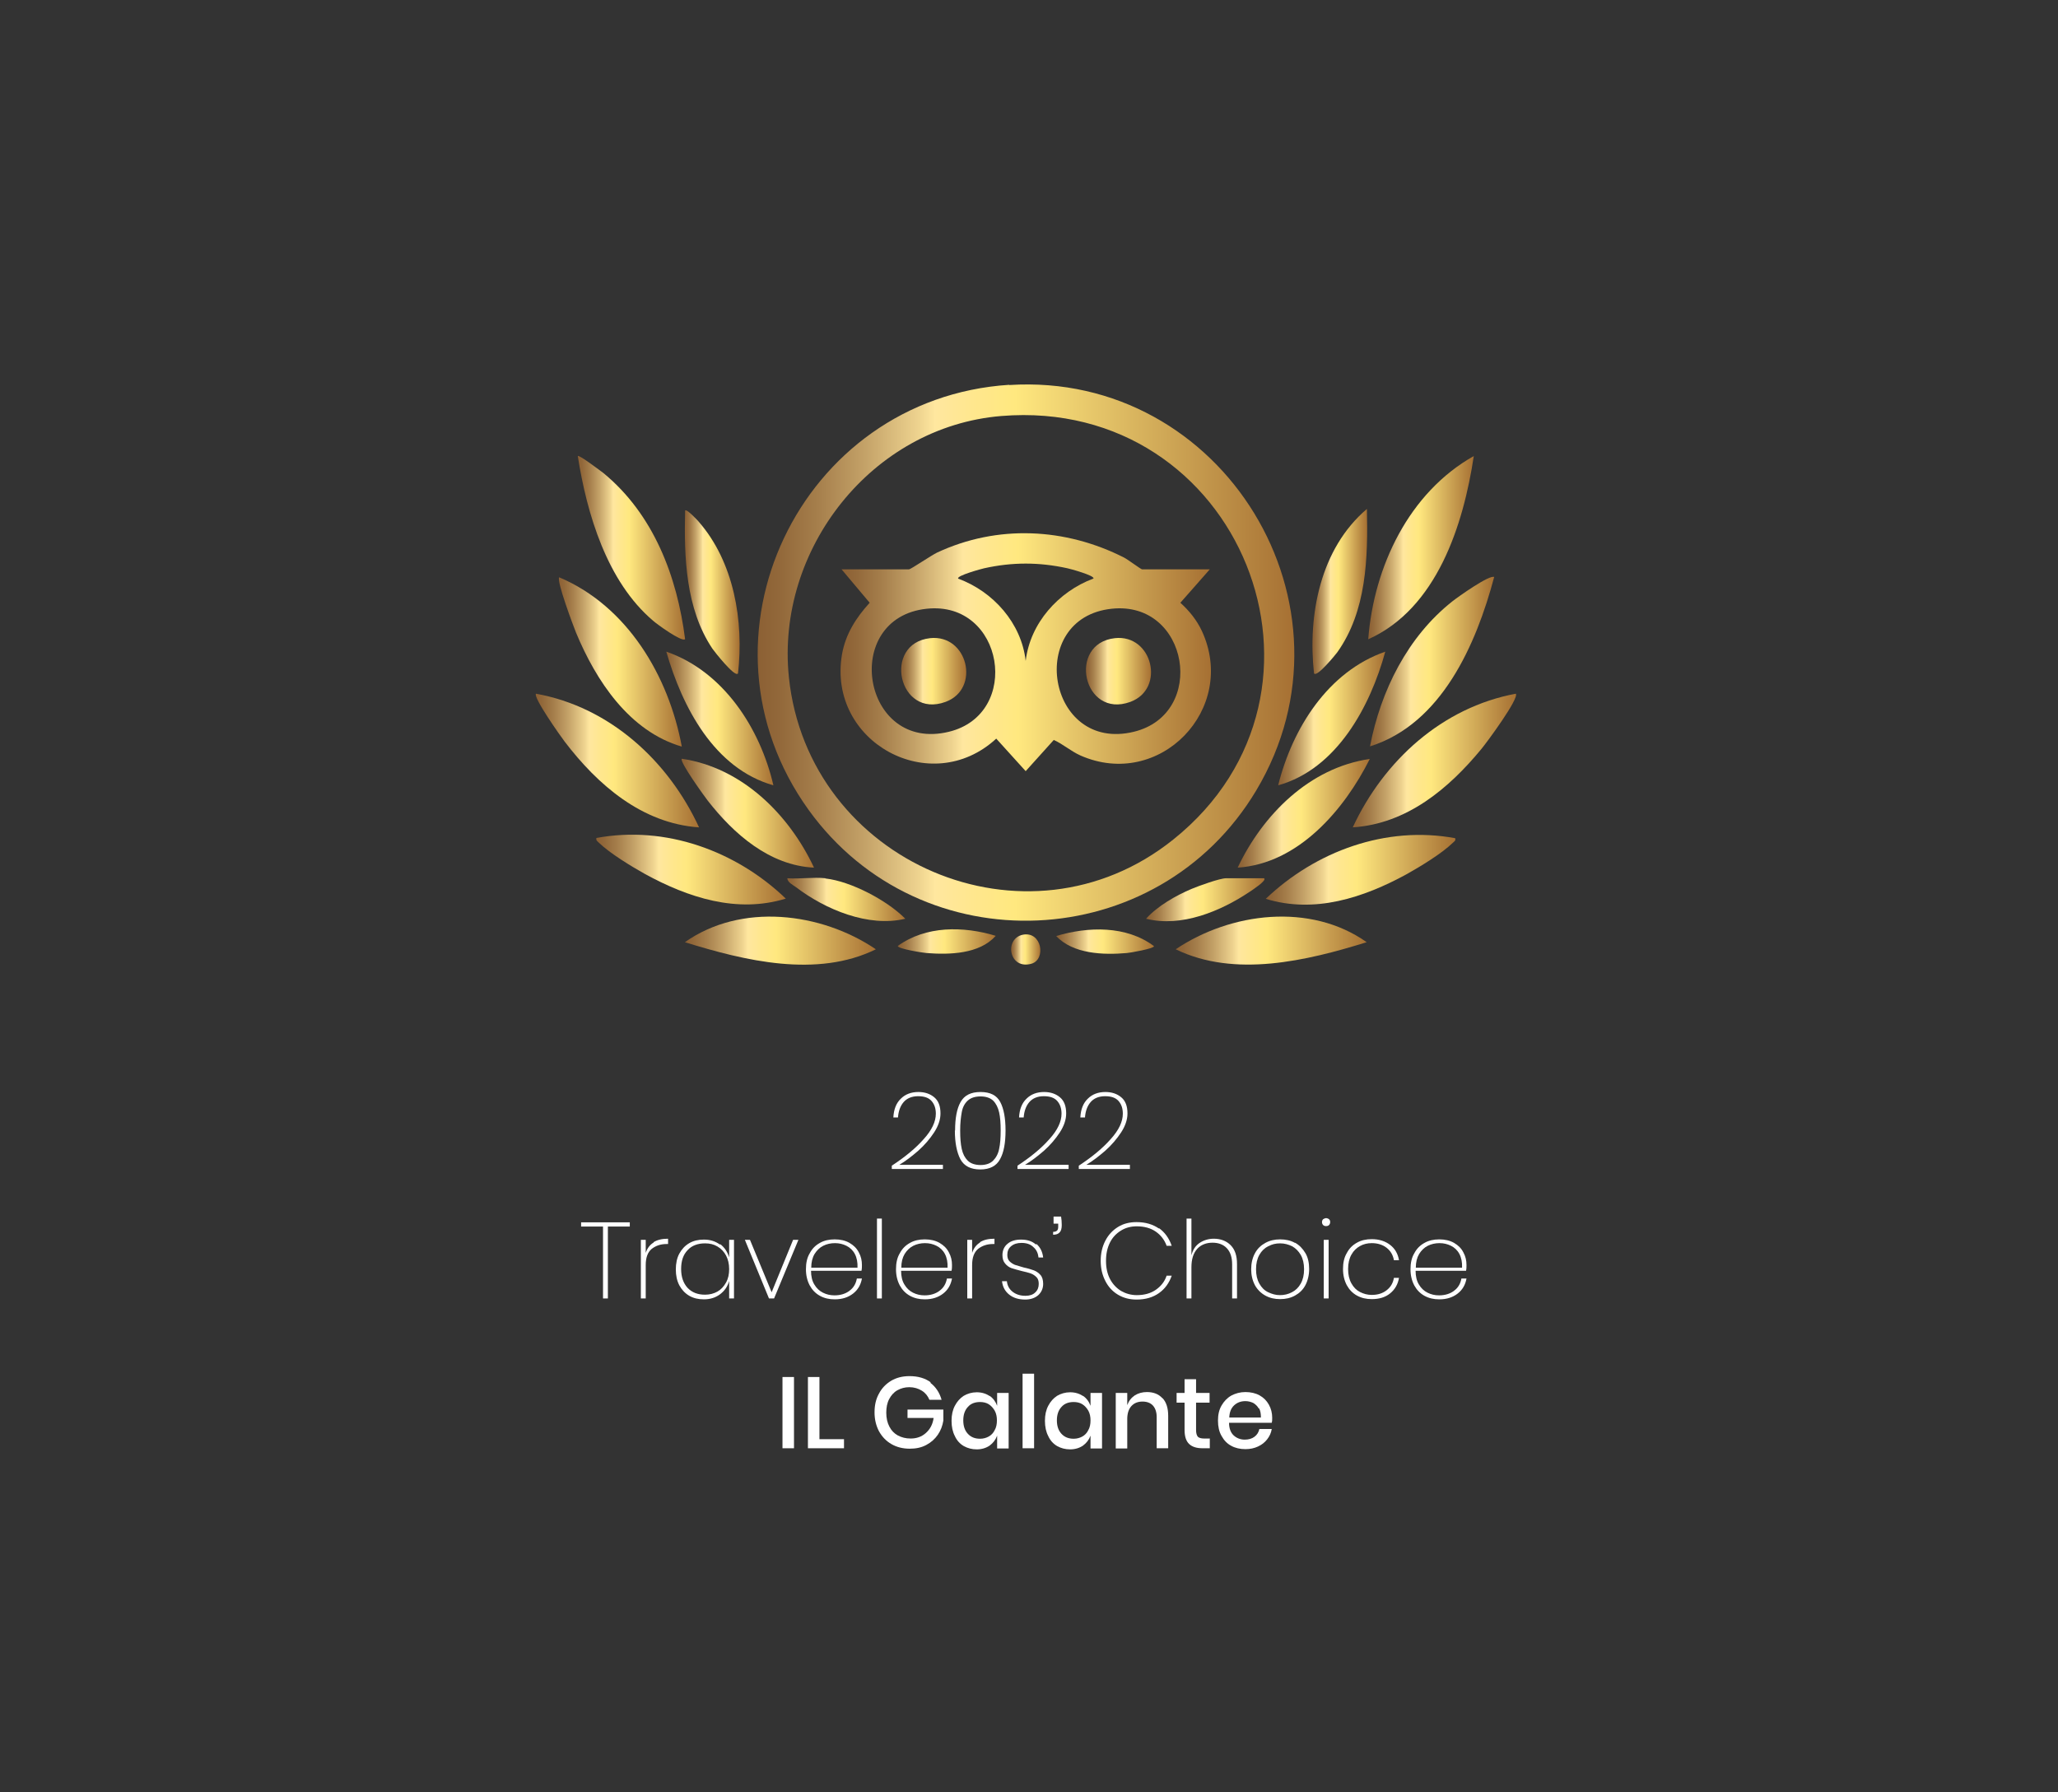 <svg width="93" height="81" viewBox="0 0 93 81" fill="none" xmlns="http://www.w3.org/2000/svg">
<rect x="0" y="0" width="93" height="81" fill="#333333" stroke="none"/>
<path d="M45.61 17.4C55.27 16.78 61.75 27.38 56.77 35.72C52.32 43.17 41.62 43.65 36.54 36.6C30.96 28.85 36.13 18 45.61 17.39V17.4ZM45.25 18.8C39.4 19.28 35.05 24.83 35.65 30.61C36.52 38.97 46.4 43.25 53.02 37.94C61.39 31.24 56.05 17.92 45.25 18.8Z" fill="url(#paint0_linear_911_289)"/>
<path d="M61.13 37.39C62.53 34.38 65.17 31.97 68.5 31.35C68.66 31.56 67.19 33.55 66.95 33.84C65.46 35.65 63.57 37.23 61.13 37.39Z" fill="url(#paint1_linear_911_289)"/>
<path d="M67.52 26.08C66.71 29.12 65.15 32.71 61.91 33.73C62.39 31.22 63.61 28.77 65.64 27.17C65.88 26.98 67.34 25.94 67.53 26.08H67.52Z" fill="url(#paint2_linear_911_289)"/>
<path d="M31.58 37.39C29.01 37.21 27.01 35.47 25.52 33.52C25.33 33.27 24.09 31.52 24.22 31.35C27.55 31.95 30.2 34.38 31.59 37.39H31.58Z" fill="url(#paint3_linear_911_289)"/>
<path d="M30.81 33.74C28.44 33.05 26.93 30.76 26.03 28.59C25.9 28.27 25.14 26.24 25.27 26.09C28.35 27.39 30.22 30.55 30.81 33.74Z" fill="url(#paint4_linear_911_289)"/>
<path d="M30.95 28.89C30.79 29.01 29.69 28.21 29.51 28.05C27.43 26.28 26.52 23.23 26.11 20.61C26.17 20.54 27.16 21.3 27.27 21.38C29.53 23.24 30.6 26.04 30.96 28.89H30.95Z" fill="url(#paint5_linear_911_289)"/>
<path d="M61.83 28.89C62.08 25.61 63.67 22.26 66.6 20.61C66.13 23.73 64.93 27.5 61.83 28.89Z" fill="url(#paint6_linear_911_289)"/>
<path d="M35.51 40.61C33.3 41.29 31.09 40.56 29.15 39.5C28.54 39.16 27.55 38.56 27.06 38.08C26.99 38.01 26.93 37.99 26.95 37.87C30.07 37.29 33.26 38.45 35.51 40.61Z" fill="url(#paint7_linear_911_289)"/>
<path d="M65.76 37.88C65.79 38 65.72 38.02 65.65 38.09C65.16 38.57 64.17 39.17 63.56 39.51C61.62 40.57 59.4 41.3 57.2 40.62C59.45 38.47 62.64 37.3 65.76 37.88Z" fill="url(#paint8_linear_911_289)"/>
<path d="M61.76 42.58C59.06 43.42 55.79 44.2 53.13 42.9C55.61 41.23 59.22 40.78 61.76 42.58Z" fill="url(#paint9_linear_911_289)"/>
<path d="M30.95 42.58C33.48 40.79 37.1 41.22 39.58 42.9C36.92 44.21 33.65 43.42 30.95 42.58Z" fill="url(#paint10_linear_911_289)"/>
<path d="M34.95 35.49C32.27 34.73 30.83 31.95 30.11 29.45C32.69 30.34 34.35 32.91 34.95 35.49Z" fill="url(#paint11_linear_911_289)"/>
<path d="M62.6 29.45C61.92 31.93 60.41 34.75 57.76 35.49C58.4 32.92 60.01 30.35 62.6 29.45Z" fill="url(#paint12_linear_911_289)"/>
<path d="M61.9 34.3C60.75 36.59 58.68 39.03 55.93 39.21C57.06 36.82 59.18 34.69 61.9 34.3Z" fill="url(#paint13_linear_911_289)"/>
<path d="M36.78 39.21C34.77 39.11 33.16 37.69 31.98 36.18C31.84 36 30.69 34.41 30.81 34.29C33.53 34.69 35.65 36.8 36.78 39.2V39.21Z" fill="url(#paint14_linear_911_289)"/>
<path d="M59.38 30.44C59.09 27.78 59.66 24.8 61.77 23C61.82 25.21 61.76 27.62 60.43 29.48C60.35 29.59 59.52 30.6 59.39 30.44H59.38Z" fill="url(#paint15_linear_911_289)"/>
<path d="M33.34 30.44C33.2 30.61 32.27 29.43 32.19 29.31C30.98 27.5 30.91 25.18 30.96 23.07C31.03 22.99 31.49 23.48 31.56 23.56C33.17 25.39 33.62 28.07 33.35 30.44H33.34Z" fill="url(#paint16_linear_911_289)"/>
<path d="M57.13 39.7C57.24 39.8 56.58 40.23 56.49 40.29C55.17 41.18 53.39 41.92 51.79 41.52C52.31 40.94 53.14 40.47 53.85 40.17C54.16 40.04 55.12 39.69 55.41 39.69H57.13V39.7Z" fill="url(#paint17_linear_911_289)"/>
<path d="M37.3 39.7C38.46 39.83 40.09 40.69 40.91 41.52C39.25 41.92 37.29 41.1 35.98 40.1C35.84 40 35.58 39.87 35.58 39.69C36.13 39.73 36.76 39.63 37.3 39.69V39.7Z" fill="url(#paint18_linear_911_289)"/>
<path d="M47.73 42.3C49.17 41.87 50.9 41.82 52.15 42.76C52.15 42.87 51.07 43.06 50.92 43.07C49.87 43.16 48.49 43.12 47.73 42.3Z" fill="url(#paint19_linear_911_289)"/>
<path d="M44.99 42.3C44.25 43.12 42.91 43.15 41.87 43.07C41.71 43.06 40.57 42.88 40.57 42.75C41.84 41.83 43.54 41.85 44.99 42.29V42.3Z" fill="url(#paint20_linear_911_289)"/>
<path d="M46.23 42.24C47.08 42.08 47.28 43.35 46.62 43.55C45.59 43.85 45.36 42.41 46.23 42.24Z" fill="url(#paint21_linear_911_289)"/>
<path d="M54.67 25.73L53.34 27.24C53.74 27.6 54.08 28.02 54.31 28.51C55.95 32.04 52.4 35.72 48.82 34.14C48.38 33.94 48.04 33.63 47.62 33.44L46.35 34.85L45.02 33.38C42.07 36.1 37.37 33.54 38.05 29.57C38.21 28.65 38.69 27.91 39.3 27.24L38.03 25.73H41.08C41.15 25.73 42.1 25.09 42.35 24.97C45.08 23.7 48.14 23.85 50.8 25.2C50.96 25.28 51.56 25.73 51.61 25.73H54.66H54.67ZM49.41 26.15C49.51 26.02 48.34 25.7 48.23 25.68C46.95 25.4 45.75 25.4 44.48 25.68C44.38 25.7 43.2 26.02 43.3 26.15C44.88 26.73 46.16 28.16 46.35 29.87C46.55 28.16 47.83 26.74 49.4 26.15H49.41ZM41.88 27.51C37.97 27.92 38.95 34.03 42.88 33.07C46.19 32.27 45.37 27.14 41.88 27.51ZM50.24 27.51C46.33 27.92 47.31 34.03 51.24 33.07C54.56 32.26 53.73 27.14 50.24 27.51Z" fill="url(#paint22_linear_911_289)"/>
<path d="M50.38 28.84C52.08 28.65 52.68 31.13 51.08 31.72C48.94 32.5 48.22 29.08 50.38 28.84Z" fill="url(#paint23_linear_911_289)"/>
<path d="M42.03 28.84C43.73 28.65 44.33 31.13 42.73 31.72C40.59 32.5 39.87 29.08 42.03 28.84Z" fill="url(#paint24_linear_911_289)"/>
<path d="M35.88 62.23V65.45H35.36V62.23H35.88Z" fill="white"/>
<path d="M37.03 65.04H38.14V65.45H36.51V62.23H37.03V65.04Z" fill="white"/>
<path d="M42.04 62.49C42.29 62.68 42.46 62.94 42.55 63.26H42C41.93 63.09 41.82 62.95 41.66 62.85C41.5 62.75 41.31 62.69 41.09 62.69C40.89 62.69 40.71 62.74 40.55 62.83C40.39 62.92 40.27 63.06 40.18 63.23C40.09 63.4 40.05 63.61 40.05 63.84C40.05 64.09 40.1 64.3 40.19 64.47C40.28 64.65 40.41 64.78 40.57 64.87C40.74 64.96 40.93 65.01 41.15 65.01C41.42 65.01 41.65 64.93 41.84 64.76C42.03 64.59 42.15 64.37 42.19 64.08H41.01V63.7H42.63V64.2C42.59 64.44 42.51 64.65 42.38 64.84C42.25 65.03 42.07 65.19 41.86 65.3C41.64 65.42 41.39 65.47 41.11 65.47C40.8 65.47 40.52 65.4 40.28 65.26C40.04 65.12 39.86 64.93 39.72 64.68C39.59 64.43 39.52 64.15 39.52 63.83C39.52 63.51 39.58 63.23 39.72 62.98C39.85 62.73 40.04 62.54 40.27 62.4C40.51 62.26 40.78 62.19 41.1 62.19C41.48 62.19 41.8 62.28 42.06 62.47L42.04 62.49Z" fill="white"/>
<path d="M44.72 63.08C44.88 63.19 44.99 63.34 45.06 63.53V62.95H45.58V65.46H45.06V64.88C44.99 65.07 44.88 65.21 44.72 65.33C44.56 65.44 44.36 65.5 44.14 65.5C43.92 65.5 43.73 65.45 43.55 65.35C43.38 65.25 43.24 65.1 43.15 64.9C43.05 64.71 43 64.48 43 64.21C43 63.94 43.05 63.72 43.15 63.53C43.25 63.34 43.38 63.19 43.55 63.08C43.72 62.98 43.92 62.92 44.14 62.92C44.36 62.92 44.56 62.98 44.72 63.09V63.08ZM43.74 63.58C43.6 63.73 43.53 63.93 43.53 64.19C43.53 64.45 43.6 64.65 43.74 64.8C43.88 64.95 44.06 65.02 44.29 65.02C44.44 65.02 44.57 64.98 44.68 64.92C44.79 64.86 44.89 64.76 44.95 64.63C45.02 64.51 45.05 64.36 45.05 64.19C45.05 64.02 45.02 63.88 44.95 63.75C44.88 63.63 44.79 63.53 44.68 63.46C44.57 63.39 44.43 63.36 44.29 63.36C44.06 63.36 43.87 63.43 43.74 63.58Z" fill="white"/>
<path d="M46.73 62.08V65.45H46.21V62.08H46.73Z" fill="white"/>
<path d="M48.94 63.08C49.1 63.19 49.21 63.34 49.28 63.53V62.95H49.8V65.46H49.28V64.88C49.21 65.07 49.1 65.21 48.94 65.33C48.78 65.44 48.58 65.5 48.36 65.5C48.14 65.5 47.95 65.45 47.77 65.35C47.6 65.25 47.46 65.1 47.37 64.9C47.27 64.71 47.22 64.48 47.22 64.21C47.22 63.94 47.27 63.72 47.37 63.53C47.47 63.34 47.6 63.19 47.77 63.08C47.94 62.98 48.14 62.92 48.36 62.92C48.58 62.92 48.78 62.98 48.94 63.09V63.08ZM47.97 63.58C47.83 63.73 47.76 63.93 47.76 64.19C47.76 64.45 47.83 64.65 47.97 64.8C48.11 64.95 48.29 65.02 48.52 65.02C48.67 65.02 48.8 64.98 48.91 64.92C49.02 64.86 49.12 64.76 49.18 64.63C49.25 64.51 49.28 64.36 49.28 64.19C49.28 64.02 49.25 63.88 49.18 63.75C49.11 63.63 49.02 63.53 48.91 63.46C48.8 63.39 48.66 63.36 48.52 63.36C48.29 63.36 48.1 63.43 47.97 63.58Z" fill="white"/>
<path d="M52.53 63.18C52.71 63.37 52.79 63.64 52.79 63.99V65.45H52.27V64.04C52.27 63.82 52.21 63.64 52.1 63.52C51.99 63.4 51.83 63.34 51.63 63.34C51.43 63.34 51.26 63.4 51.13 63.54C51.01 63.67 50.94 63.87 50.94 64.12V65.46H50.42V62.95H50.94V63.5C51.01 63.31 51.12 63.17 51.28 63.06C51.44 62.96 51.62 62.91 51.83 62.91C52.12 62.91 52.36 63 52.53 63.19V63.18Z" fill="white"/>
<path d="M54.67 65V65.45H54.35C54.08 65.45 53.88 65.39 53.74 65.26C53.6 65.13 53.53 64.92 53.53 64.62V63.39H53.17V62.95H53.53V62.33H54.05V62.95H54.66V63.39H54.05V64.63C54.05 64.77 54.08 64.87 54.13 64.93C54.18 64.98 54.28 65.01 54.41 65.01H54.66L54.67 65Z" fill="white"/>
<path d="M57.47 64.3H55.54C55.54 64.56 55.62 64.75 55.75 64.87C55.88 64.99 56.05 65.06 56.25 65.06C56.42 65.06 56.57 65.02 56.69 64.93C56.81 64.84 56.88 64.72 56.91 64.58H57.47C57.44 64.76 57.37 64.91 57.26 65.05C57.15 65.19 57.02 65.29 56.85 65.37C56.68 65.45 56.49 65.49 56.28 65.49C56.04 65.49 55.82 65.44 55.64 65.34C55.45 65.24 55.31 65.09 55.2 64.89C55.09 64.7 55.04 64.47 55.04 64.2C55.04 63.93 55.09 63.71 55.2 63.52C55.31 63.33 55.45 63.18 55.64 63.07C55.83 62.97 56.04 62.91 56.28 62.91C56.52 62.91 56.74 62.96 56.92 63.06C57.1 63.16 57.24 63.3 57.34 63.48C57.44 63.66 57.49 63.86 57.49 64.07C57.49 64.16 57.49 64.23 57.47 64.29V64.3ZM56.88 63.65C56.82 63.54 56.73 63.46 56.63 63.4C56.52 63.35 56.4 63.32 56.28 63.32C56.08 63.32 55.91 63.38 55.77 63.51C55.63 63.64 55.56 63.82 55.55 64.06H56.98C56.98 63.9 56.96 63.76 56.9 63.65H56.88Z" fill="white"/>
<path d="M41.75 51.47C42.11 51.07 42.29 50.69 42.29 50.33C42.29 50.1 42.23 49.91 42.1 49.76C41.97 49.61 41.77 49.54 41.49 49.54C41.21 49.54 40.99 49.63 40.84 49.8C40.69 49.97 40.6 50.21 40.58 50.5H40.37C40.39 50.13 40.5 49.85 40.71 49.65C40.91 49.45 41.18 49.35 41.5 49.35C41.79 49.35 42.03 49.43 42.22 49.59C42.41 49.75 42.5 49.99 42.5 50.32C42.5 50.6 42.4 50.89 42.21 51.18C42.02 51.47 41.78 51.75 41.5 52C41.21 52.25 40.93 52.47 40.64 52.64H42.61V52.83H40.3V52.68C40.91 52.28 41.39 51.88 41.74 51.48L41.75 51.47Z" fill="white"/>
<path d="M43.16 51.09C43.16 50.53 43.24 50.1 43.41 49.8C43.58 49.5 43.87 49.35 44.31 49.35C44.75 49.35 45.04 49.5 45.2 49.8C45.36 50.1 45.44 50.53 45.44 51.09C45.44 51.65 45.36 52.09 45.19 52.39C45.03 52.69 44.73 52.85 44.3 52.85C43.87 52.85 43.57 52.7 43.4 52.39C43.24 52.08 43.15 51.65 43.15 51.09H43.16ZM45.22 51.09C45.22 50.76 45.2 50.49 45.15 50.27C45.1 50.05 45.01 49.87 44.88 49.74C44.74 49.61 44.55 49.55 44.31 49.55C44.07 49.55 43.87 49.61 43.73 49.74C43.59 49.87 43.5 50.04 43.46 50.27C43.42 50.5 43.39 50.76 43.39 51.09C43.39 51.42 43.41 51.69 43.46 51.92C43.51 52.15 43.6 52.32 43.73 52.45C43.86 52.58 44.06 52.65 44.31 52.65C44.56 52.65 44.75 52.58 44.88 52.45C45.01 52.32 45.11 52.14 45.15 51.92C45.2 51.7 45.22 51.42 45.22 51.09Z" fill="white"/>
<path d="M47.43 51.47C47.79 51.07 47.97 50.69 47.97 50.33C47.97 50.1 47.91 49.91 47.78 49.76C47.65 49.61 47.45 49.54 47.17 49.54C46.89 49.54 46.67 49.63 46.52 49.8C46.37 49.97 46.28 50.21 46.26 50.5H46.05C46.07 50.13 46.18 49.85 46.39 49.65C46.59 49.45 46.86 49.35 47.18 49.35C47.47 49.35 47.71 49.43 47.9 49.59C48.09 49.75 48.18 49.99 48.18 50.32C48.18 50.6 48.08 50.89 47.89 51.18C47.7 51.47 47.46 51.75 47.18 52C46.89 52.25 46.61 52.47 46.32 52.64H48.29V52.83H45.98V52.68C46.59 52.28 47.07 51.88 47.42 51.48L47.43 51.47Z" fill="white"/>
<path d="M50.2 51.47C50.56 51.07 50.74 50.69 50.74 50.33C50.74 50.1 50.68 49.91 50.55 49.76C50.42 49.61 50.22 49.54 49.94 49.54C49.66 49.54 49.44 49.63 49.29 49.8C49.14 49.97 49.05 50.21 49.03 50.5H48.82C48.84 50.13 48.95 49.85 49.16 49.65C49.36 49.45 49.63 49.35 49.95 49.35C50.24 49.35 50.48 49.43 50.67 49.59C50.86 49.75 50.95 49.99 50.95 50.32C50.95 50.6 50.85 50.89 50.66 51.18C50.47 51.47 50.23 51.75 49.95 52C49.66 52.25 49.38 52.47 49.09 52.64H51.06V52.83H48.75V52.68C49.36 52.28 49.84 51.88 50.19 51.48L50.2 51.47Z" fill="white"/>
<path d="M28.46 55.24V55.43H27.47V58.68H27.25V55.43H26.26V55.24H28.46Z" fill="white"/>
<path d="M29.53 56.14C29.7 56.03 29.92 55.98 30.19 55.98V56.22H30.12C29.85 56.22 29.63 56.3 29.45 56.44C29.27 56.59 29.18 56.83 29.18 57.17V58.68H28.96V56.03H29.18V56.62C29.25 56.41 29.37 56.25 29.54 56.15L29.53 56.14Z" fill="white"/>
<path d="M32.54 56.22C32.74 56.37 32.87 56.57 32.95 56.82V56.03H33.169V58.68H32.95V57.89C32.88 58.14 32.74 58.34 32.54 58.49C32.34 58.64 32.099 58.72 31.809 58.72C31.559 58.72 31.34 58.67 31.149 58.56C30.959 58.45 30.81 58.29 30.7 58.09C30.59 57.88 30.54 57.64 30.54 57.37C30.54 57.1 30.59 56.85 30.7 56.65C30.81 56.45 30.959 56.29 31.149 56.18C31.34 56.07 31.559 56.02 31.809 56.02C32.099 56.02 32.34 56.1 32.54 56.25V56.22ZM31.07 56.5C30.869 56.71 30.78 56.99 30.78 57.35C30.78 57.71 30.88 57.99 31.07 58.2C31.27 58.41 31.53 58.51 31.86 58.51C32.07 58.51 32.26 58.46 32.419 58.37C32.58 58.28 32.71 58.14 32.81 57.96C32.91 57.78 32.95 57.58 32.95 57.35C32.95 57.12 32.9 56.91 32.81 56.74C32.72 56.57 32.59 56.43 32.419 56.33C32.249 56.23 32.07 56.19 31.86 56.19C31.53 56.19 31.259 56.29 31.07 56.5Z" fill="white"/>
<path d="M34.87 58.4L35.84 56.03H36.08L34.98 58.68H34.75L33.66 56.03H33.89L34.87 58.4Z" fill="white"/>
<path d="M38.39 58.33C38.57 58.2 38.68 58.01 38.72 57.78H38.95C38.9 58.06 38.77 58.29 38.55 58.46C38.33 58.63 38.06 58.72 37.72 58.72C37.47 58.72 37.25 58.67 37.05 58.56C36.85 58.45 36.7 58.29 36.59 58.09C36.48 57.88 36.42 57.64 36.42 57.36C36.42 57.08 36.47 56.84 36.59 56.64C36.7 56.43 36.85 56.28 37.05 56.17C37.24 56.06 37.47 56.01 37.72 56.01C37.97 56.01 38.2 56.06 38.39 56.17C38.58 56.28 38.72 56.42 38.81 56.6C38.91 56.78 38.95 56.97 38.95 57.17C38.95 57.25 38.95 57.34 38.93 57.43H36.65C36.65 57.68 36.7 57.89 36.8 58.05C36.9 58.22 37.03 58.34 37.19 58.42C37.35 58.5 37.52 58.54 37.71 58.54C37.98 58.54 38.2 58.47 38.38 58.34L38.39 58.33ZM37.2 56.3C37.04 56.38 36.91 56.51 36.81 56.67C36.71 56.84 36.66 57.04 36.66 57.29H38.75C38.76 57.05 38.72 56.84 38.63 56.67C38.54 56.5 38.41 56.38 38.25 56.3C38.09 56.22 37.92 56.18 37.73 56.18C37.54 56.18 37.36 56.22 37.2 56.3Z" fill="white"/>
<path d="M39.85 55.07V58.68H39.63V55.07H39.85Z" fill="white"/>
<path d="M42.46 58.33C42.64 58.2 42.75 58.01 42.79 57.78H43.02C42.97 58.06 42.84 58.29 42.62 58.46C42.4 58.63 42.13 58.72 41.79 58.72C41.54 58.72 41.32 58.67 41.12 58.56C40.92 58.45 40.77 58.29 40.66 58.09C40.55 57.88 40.49 57.64 40.49 57.36C40.49 57.08 40.54 56.84 40.66 56.64C40.77 56.43 40.92 56.28 41.12 56.17C41.31 56.06 41.54 56.01 41.79 56.01C42.04 56.01 42.27 56.06 42.46 56.17C42.65 56.28 42.79 56.42 42.88 56.6C42.98 56.78 43.02 56.97 43.02 57.17C43.02 57.25 43.02 57.34 43 57.43H40.72C40.72 57.68 40.77 57.89 40.87 58.05C40.97 58.22 41.1 58.34 41.26 58.42C41.42 58.5 41.59 58.54 41.78 58.54C42.05 58.54 42.27 58.47 42.45 58.34L42.46 58.33ZM41.27 56.3C41.11 56.38 40.98 56.51 40.88 56.67C40.78 56.84 40.73 57.04 40.73 57.29H42.82C42.83 57.05 42.79 56.84 42.7 56.67C42.61 56.5 42.48 56.38 42.32 56.3C42.16 56.22 41.99 56.18 41.8 56.18C41.61 56.18 41.43 56.22 41.27 56.3Z" fill="white"/>
<path d="M44.28 56.14C44.45 56.03 44.67 55.98 44.94 55.98V56.22H44.87C44.6 56.22 44.38 56.3 44.2 56.44C44.02 56.59 43.93 56.83 43.93 57.17V58.68H43.71V56.03H43.93V56.62C44 56.41 44.12 56.25 44.29 56.15L44.28 56.14Z" fill="white"/>
<path d="M46.84 56.22C47.01 56.37 47.11 56.57 47.14 56.83H46.93C46.91 56.64 46.84 56.48 46.7 56.36C46.57 56.23 46.39 56.17 46.16 56.17C45.96 56.17 45.81 56.22 45.69 56.32C45.57 56.42 45.52 56.55 45.52 56.71C45.52 56.83 45.55 56.93 45.62 57C45.69 57.07 45.77 57.12 45.86 57.16C45.96 57.19 46.09 57.23 46.26 57.28C46.45 57.32 46.61 57.37 46.72 57.41C46.83 57.45 46.94 57.53 47.02 57.62C47.1 57.71 47.14 57.85 47.14 58.02C47.14 58.23 47.06 58.4 46.92 58.53C46.77 58.66 46.57 58.73 46.33 58.73C46.04 58.73 45.8 58.66 45.61 58.51C45.42 58.36 45.31 58.16 45.28 57.9H45.5C45.52 58.09 45.6 58.25 45.75 58.37C45.9 58.49 46.09 58.56 46.34 58.56C46.53 58.56 46.68 58.51 46.78 58.41C46.89 58.31 46.94 58.18 46.94 58.02C46.94 57.89 46.91 57.79 46.84 57.72C46.77 57.65 46.69 57.59 46.58 57.55C46.47 57.51 46.34 57.48 46.17 57.44C45.98 57.39 45.83 57.35 45.71 57.31C45.6 57.27 45.5 57.2 45.42 57.1C45.34 57.01 45.3 56.88 45.3 56.72C45.3 56.51 45.38 56.33 45.53 56.21C45.68 56.08 45.89 56.02 46.14 56.02C46.42 56.02 46.64 56.09 46.81 56.24L46.84 56.22Z" fill="white"/>
<path d="M47.98 55.36C47.98 55.52 47.95 55.63 47.88 55.7C47.81 55.77 47.72 55.8 47.59 55.8V55.67C47.67 55.67 47.73 55.65 47.77 55.61C47.81 55.57 47.82 55.51 47.82 55.43V55.3H47.61V54.98H47.95C47.97 55.1 47.98 55.22 47.98 55.36Z" fill="white"/>
<path d="M52.37 55.5C52.64 55.69 52.83 55.96 52.95 56.3H52.72C52.62 56.03 52.46 55.82 52.23 55.66C52 55.5 51.71 55.42 51.37 55.42C51.11 55.42 50.87 55.48 50.66 55.61C50.45 55.74 50.28 55.91 50.16 56.15C50.04 56.39 49.98 56.66 49.98 56.98C49.98 57.3 50.04 57.57 50.16 57.8C50.28 58.03 50.45 58.21 50.66 58.34C50.87 58.46 51.11 58.53 51.37 58.53C51.71 58.53 52 58.45 52.23 58.29C52.46 58.13 52.63 57.92 52.72 57.65H52.95C52.83 57.99 52.64 58.25 52.37 58.44C52.1 58.63 51.77 58.73 51.36 58.73C51.05 58.73 50.77 58.66 50.52 58.51C50.27 58.36 50.08 58.15 49.95 57.89C49.81 57.62 49.74 57.32 49.74 56.98C49.74 56.64 49.81 56.34 49.95 56.07C50.09 55.8 50.28 55.6 50.52 55.45C50.76 55.3 51.04 55.23 51.36 55.23C51.76 55.23 52.1 55.33 52.37 55.52V55.5Z" fill="white"/>
<path d="M55.61 56.27C55.81 56.47 55.9 56.75 55.9 57.13V58.68H55.68V57.14C55.68 56.82 55.6 56.58 55.44 56.41C55.28 56.24 55.06 56.16 54.79 56.16C54.52 56.16 54.27 56.25 54.1 56.44C53.93 56.63 53.84 56.9 53.84 57.27V58.68H53.62V55.07H53.84V56.73C53.9 56.48 54.03 56.29 54.21 56.17C54.39 56.05 54.61 55.98 54.85 55.98C55.16 55.98 55.42 56.08 55.61 56.27Z" fill="white"/>
<path d="M58.52 56.16C58.72 56.27 58.87 56.43 58.99 56.63C59.11 56.83 59.16 57.08 59.16 57.35C59.16 57.62 59.1 57.87 58.99 58.08C58.88 58.29 58.72 58.44 58.52 58.55C58.32 58.66 58.099 58.71 57.849 58.71C57.599 58.71 57.38 58.66 57.18 58.55C56.98 58.44 56.819 58.28 56.709 58.08C56.599 57.87 56.54 57.63 56.54 57.36C56.54 57.09 56.599 56.84 56.709 56.64C56.819 56.43 56.98 56.28 57.18 56.17C57.38 56.06 57.599 56.01 57.849 56.01C58.099 56.01 58.33 56.06 58.52 56.17V56.16ZM57.31 56.32C57.15 56.4 57.01 56.53 56.91 56.71C56.809 56.89 56.76 57.1 56.76 57.36C56.76 57.62 56.809 57.83 56.91 58.01C57.01 58.19 57.14 58.32 57.31 58.4C57.48 58.48 57.65 58.53 57.84 58.53C58.03 58.53 58.21 58.49 58.38 58.4C58.54 58.32 58.679 58.19 58.779 58.01C58.88 57.83 58.93 57.62 58.93 57.36C58.93 57.1 58.88 56.89 58.779 56.71C58.679 56.54 58.55 56.41 58.389 56.32C58.219 56.24 58.05 56.19 57.849 56.19C57.65 56.19 57.48 56.23 57.319 56.32H57.31Z" fill="white"/>
<path d="M59.79 55.1C59.79 55.1 59.87 55.05 59.92 55.05C59.97 55.05 60.02 55.07 60.06 55.1C60.1 55.14 60.11 55.18 60.11 55.23C60.11 55.28 60.09 55.33 60.06 55.36C60.02 55.4 59.98 55.41 59.92 55.41C59.86 55.41 59.82 55.39 59.79 55.36C59.76 55.33 59.74 55.28 59.74 55.23C59.74 55.18 59.76 55.13 59.79 55.1ZM60.04 56.03V58.68H59.82V56.03H60.04Z" fill="white"/>
<path d="M62.82 56.26C63.04 56.43 63.17 56.66 63.22 56.95H62.99C62.95 56.72 62.84 56.53 62.66 56.39C62.48 56.25 62.25 56.18 61.99 56.18C61.8 56.18 61.62 56.22 61.46 56.31C61.3 56.4 61.17 56.52 61.07 56.7C60.97 56.88 60.92 57.09 60.92 57.35C60.92 57.61 60.97 57.82 61.07 58C61.17 58.18 61.3 58.31 61.46 58.39C61.62 58.47 61.79 58.52 61.99 58.52C62.26 58.52 62.48 58.45 62.66 58.31C62.84 58.17 62.95 57.99 62.99 57.75H63.22C63.17 58.04 63.04 58.27 62.82 58.45C62.6 58.63 62.32 58.71 61.99 58.71C61.74 58.71 61.52 58.66 61.32 58.55C61.12 58.44 60.97 58.28 60.86 58.08C60.75 57.87 60.69 57.63 60.69 57.35C60.69 57.07 60.74 56.83 60.86 56.63C60.97 56.42 61.12 56.27 61.32 56.16C61.51 56.05 61.74 56 61.99 56C62.32 56 62.6 56.09 62.82 56.26Z" fill="white"/>
<path d="M65.71 58.33C65.89 58.2 66 58.01 66.04 57.78H66.27C66.22 58.06 66.09 58.29 65.87 58.46C65.65 58.63 65.38 58.72 65.04 58.72C64.79 58.72 64.57 58.67 64.37 58.56C64.17 58.45 64.02 58.29 63.91 58.09C63.8 57.88 63.74 57.64 63.74 57.36C63.74 57.08 63.79 56.84 63.91 56.64C64.02 56.43 64.17 56.28 64.37 56.17C64.56 56.06 64.79 56.01 65.04 56.01C65.29 56.01 65.52 56.06 65.71 56.17C65.9 56.28 66.04 56.42 66.13 56.6C66.23 56.78 66.27 56.97 66.27 57.17C66.27 57.25 66.27 57.34 66.25 57.43H63.97C63.97 57.68 64.02 57.89 64.12 58.05C64.22 58.22 64.35 58.34 64.51 58.42C64.67 58.5 64.84 58.54 65.03 58.54C65.3 58.54 65.52 58.47 65.7 58.34L65.71 58.33ZM64.52 56.3C64.36 56.38 64.23 56.51 64.13 56.67C64.03 56.84 63.98 57.04 63.98 57.29H66.07C66.08 57.05 66.04 56.84 65.95 56.67C65.86 56.5 65.73 56.38 65.57 56.3C65.41 56.22 65.24 56.18 65.05 56.18C64.86 56.18 64.68 56.22 64.52 56.3Z" fill="white"/>
<defs>
<linearGradient id="paint0_linear_911_289" x1="34.24" y1="29.49" x2="58.49" y2="29.49" gradientUnits="userSpaceOnUse">
<stop stop-color="#8C6034"/>
<stop offset="0.04" stop-color="#92683A"/>
<stop offset="0.11" stop-color="#A57E4B"/>
<stop offset="0.2" stop-color="#C4A268"/>
<stop offset="0.3" stop-color="#EED38F"/>
<stop offset="0.33" stop-color="#FFE79F"/>
<stop offset="0.4" stop-color="#FFE78E"/>
<stop offset="0.48" stop-color="#FFE87F"/>
<stop offset="1" stop-color="#A67033"/>
</linearGradient>
<linearGradient id="paint1_linear_911_289" x1="61.13" y1="34.37" x2="68.51" y2="34.37" gradientUnits="userSpaceOnUse">
<stop stop-color="#8C6034"/>
<stop offset="0.04" stop-color="#92683A"/>
<stop offset="0.11" stop-color="#A57E4B"/>
<stop offset="0.2" stop-color="#C4A268"/>
<stop offset="0.3" stop-color="#EED38F"/>
<stop offset="0.33" stop-color="#FFE79F"/>
<stop offset="0.4" stop-color="#FFE78E"/>
<stop offset="0.48" stop-color="#FFE87F"/>
<stop offset="1" stop-color="#A67033"/>
</linearGradient>
<linearGradient id="paint2_linear_911_289" x1="61.9" y1="29.9" x2="67.52" y2="29.9" gradientUnits="userSpaceOnUse">
<stop stop-color="#8C6034"/>
<stop offset="0.04" stop-color="#92683A"/>
<stop offset="0.11" stop-color="#A57E4B"/>
<stop offset="0.2" stop-color="#C4A268"/>
<stop offset="0.3" stop-color="#EED38F"/>
<stop offset="0.33" stop-color="#FFE79F"/>
<stop offset="0.4" stop-color="#FFE78E"/>
<stop offset="0.48" stop-color="#FFE87F"/>
<stop offset="1" stop-color="#A67033"/>
</linearGradient>
<linearGradient id="paint3_linear_911_289" x1="24.2" y1="34.37" x2="31.58" y2="34.37" gradientUnits="userSpaceOnUse">
<stop stop-color="#8C6034"/>
<stop offset="0.04" stop-color="#92683A"/>
<stop offset="0.11" stop-color="#A57E4B"/>
<stop offset="0.2" stop-color="#C4A268"/>
<stop offset="0.3" stop-color="#EED38F"/>
<stop offset="0.33" stop-color="#FFE79F"/>
<stop offset="0.4" stop-color="#FFE78E"/>
<stop offset="0.48" stop-color="#FFE87F"/>
<stop offset="1" stop-color="#A67033"/>
</linearGradient>
<linearGradient id="paint4_linear_911_289" x1="25.25" y1="29.91" x2="30.81" y2="29.91" gradientUnits="userSpaceOnUse">
<stop stop-color="#8C6034"/>
<stop offset="0.04" stop-color="#92683A"/>
<stop offset="0.11" stop-color="#A57E4B"/>
<stop offset="0.2" stop-color="#C4A268"/>
<stop offset="0.3" stop-color="#EED38F"/>
<stop offset="0.33" stop-color="#FFE79F"/>
<stop offset="0.4" stop-color="#FFE78E"/>
<stop offset="0.48" stop-color="#FFE87F"/>
<stop offset="1" stop-color="#A67033"/>
</linearGradient>
<linearGradient id="paint5_linear_911_289" x1="26.11" y1="24.75" x2="30.95" y2="24.75" gradientUnits="userSpaceOnUse">
<stop stop-color="#8C6034"/>
<stop offset="0.04" stop-color="#92683A"/>
<stop offset="0.11" stop-color="#A57E4B"/>
<stop offset="0.2" stop-color="#C4A268"/>
<stop offset="0.3" stop-color="#EED38F"/>
<stop offset="0.33" stop-color="#FFE79F"/>
<stop offset="0.4" stop-color="#FFE78E"/>
<stop offset="0.48" stop-color="#FFE87F"/>
<stop offset="1" stop-color="#A67033"/>
</linearGradient>
<linearGradient id="paint6_linear_911_289" x1="61.83" y1="24.75" x2="66.6" y2="24.75" gradientUnits="userSpaceOnUse">
<stop stop-color="#8C6034"/>
<stop offset="0.04" stop-color="#92683A"/>
<stop offset="0.11" stop-color="#A57E4B"/>
<stop offset="0.2" stop-color="#C4A268"/>
<stop offset="0.3" stop-color="#EED38F"/>
<stop offset="0.33" stop-color="#FFE79F"/>
<stop offset="0.4" stop-color="#FFE78E"/>
<stop offset="0.48" stop-color="#FFE87F"/>
<stop offset="1" stop-color="#A67033"/>
</linearGradient>
<linearGradient id="paint7_linear_911_289" x1="26.94" y1="39.31" x2="35.51" y2="39.31" gradientUnits="userSpaceOnUse">
<stop stop-color="#8C6034"/>
<stop offset="0.04" stop-color="#92683A"/>
<stop offset="0.11" stop-color="#A57E4B"/>
<stop offset="0.2" stop-color="#C4A268"/>
<stop offset="0.3" stop-color="#EED38F"/>
<stop offset="0.33" stop-color="#FFE79F"/>
<stop offset="0.4" stop-color="#FFE78E"/>
<stop offset="0.48" stop-color="#FFE87F"/>
<stop offset="1" stop-color="#A67033"/>
</linearGradient>
<linearGradient id="paint8_linear_911_289" x1="57.2" y1="39.3" x2="65.77" y2="39.3" gradientUnits="userSpaceOnUse">
<stop stop-color="#8C6034"/>
<stop offset="0.04" stop-color="#92683A"/>
<stop offset="0.11" stop-color="#A57E4B"/>
<stop offset="0.2" stop-color="#C4A268"/>
<stop offset="0.3" stop-color="#EED38F"/>
<stop offset="0.33" stop-color="#FFE79F"/>
<stop offset="0.4" stop-color="#FFE78E"/>
<stop offset="0.48" stop-color="#FFE87F"/>
<stop offset="1" stop-color="#A67033"/>
</linearGradient>
<linearGradient id="paint9_linear_911_289" x1="53.13" y1="42.51" x2="61.76" y2="42.51" gradientUnits="userSpaceOnUse">
<stop stop-color="#8C6034"/>
<stop offset="0.04" stop-color="#92683A"/>
<stop offset="0.11" stop-color="#A57E4B"/>
<stop offset="0.2" stop-color="#C4A268"/>
<stop offset="0.3" stop-color="#EED38F"/>
<stop offset="0.33" stop-color="#FFE79F"/>
<stop offset="0.4" stop-color="#FFE78E"/>
<stop offset="0.48" stop-color="#FFE87F"/>
<stop offset="1" stop-color="#A67033"/>
</linearGradient>
<linearGradient id="paint10_linear_911_289" x1="30.95" y1="42.51" x2="39.58" y2="42.51" gradientUnits="userSpaceOnUse">
<stop stop-color="#8C6034"/>
<stop offset="0.04" stop-color="#92683A"/>
<stop offset="0.11" stop-color="#A57E4B"/>
<stop offset="0.2" stop-color="#C4A268"/>
<stop offset="0.3" stop-color="#EED38F"/>
<stop offset="0.33" stop-color="#FFE79F"/>
<stop offset="0.4" stop-color="#FFE78E"/>
<stop offset="0.48" stop-color="#FFE87F"/>
<stop offset="1" stop-color="#A67033"/>
</linearGradient>
<linearGradient id="paint11_linear_911_289" x1="30.11" y1="32.47" x2="34.95" y2="32.47" gradientUnits="userSpaceOnUse">
<stop stop-color="#8C6034"/>
<stop offset="0.04" stop-color="#92683A"/>
<stop offset="0.11" stop-color="#A57E4B"/>
<stop offset="0.2" stop-color="#C4A268"/>
<stop offset="0.3" stop-color="#EED38F"/>
<stop offset="0.33" stop-color="#FFE79F"/>
<stop offset="0.4" stop-color="#FFE78E"/>
<stop offset="0.48" stop-color="#FFE87F"/>
<stop offset="1" stop-color="#A67033"/>
</linearGradient>
<linearGradient id="paint12_linear_911_289" x1="57.76" y1="32.47" x2="62.6" y2="32.47" gradientUnits="userSpaceOnUse">
<stop stop-color="#8C6034"/>
<stop offset="0.04" stop-color="#92683A"/>
<stop offset="0.11" stop-color="#A57E4B"/>
<stop offset="0.2" stop-color="#C4A268"/>
<stop offset="0.3" stop-color="#EED38F"/>
<stop offset="0.33" stop-color="#FFE79F"/>
<stop offset="0.4" stop-color="#FFE78E"/>
<stop offset="0.48" stop-color="#FFE87F"/>
<stop offset="1" stop-color="#A67033"/>
</linearGradient>
<linearGradient id="paint13_linear_911_289" x1="55.94" y1="36.75" x2="61.9" y2="36.75" gradientUnits="userSpaceOnUse">
<stop stop-color="#8C6034"/>
<stop offset="0.04" stop-color="#92683A"/>
<stop offset="0.11" stop-color="#A57E4B"/>
<stop offset="0.2" stop-color="#C4A268"/>
<stop offset="0.3" stop-color="#EED38F"/>
<stop offset="0.33" stop-color="#FFE79F"/>
<stop offset="0.4" stop-color="#FFE78E"/>
<stop offset="0.48" stop-color="#FFE87F"/>
<stop offset="1" stop-color="#A67033"/>
</linearGradient>
<linearGradient id="paint14_linear_911_289" x1="30.8" y1="36.75" x2="36.78" y2="36.75" gradientUnits="userSpaceOnUse">
<stop stop-color="#8C6034"/>
<stop offset="0.04" stop-color="#92683A"/>
<stop offset="0.11" stop-color="#A57E4B"/>
<stop offset="0.2" stop-color="#C4A268"/>
<stop offset="0.3" stop-color="#EED38F"/>
<stop offset="0.33" stop-color="#FFE79F"/>
<stop offset="0.4" stop-color="#FFE78E"/>
<stop offset="0.48" stop-color="#FFE87F"/>
<stop offset="1" stop-color="#A67033"/>
</linearGradient>
<linearGradient id="paint15_linear_911_289" x1="59.31" y1="26.72" x2="61.77" y2="26.72" gradientUnits="userSpaceOnUse">
<stop stop-color="#8C6034"/>
<stop offset="0.04" stop-color="#92683A"/>
<stop offset="0.11" stop-color="#A57E4B"/>
<stop offset="0.2" stop-color="#C4A268"/>
<stop offset="0.3" stop-color="#EED38F"/>
<stop offset="0.33" stop-color="#FFE79F"/>
<stop offset="0.4" stop-color="#FFE78E"/>
<stop offset="0.48" stop-color="#FFE87F"/>
<stop offset="1" stop-color="#A67033"/>
</linearGradient>
<linearGradient id="paint16_linear_911_289" x1="30.94" y1="26.75" x2="33.41" y2="26.75" gradientUnits="userSpaceOnUse">
<stop stop-color="#8C6034"/>
<stop offset="0.04" stop-color="#92683A"/>
<stop offset="0.11" stop-color="#A57E4B"/>
<stop offset="0.2" stop-color="#C4A268"/>
<stop offset="0.3" stop-color="#EED38F"/>
<stop offset="0.33" stop-color="#FFE79F"/>
<stop offset="0.4" stop-color="#FFE78E"/>
<stop offset="0.48" stop-color="#FFE87F"/>
<stop offset="1" stop-color="#A67033"/>
</linearGradient>
<linearGradient id="paint17_linear_911_289" x1="51.8" y1="40.67" x2="57.14" y2="40.67" gradientUnits="userSpaceOnUse">
<stop stop-color="#8C6034"/>
<stop offset="0.04" stop-color="#92683A"/>
<stop offset="0.11" stop-color="#A57E4B"/>
<stop offset="0.2" stop-color="#C4A268"/>
<stop offset="0.3" stop-color="#EED38F"/>
<stop offset="0.33" stop-color="#FFE79F"/>
<stop offset="0.4" stop-color="#FFE78E"/>
<stop offset="0.48" stop-color="#FFE87F"/>
<stop offset="1" stop-color="#A67033"/>
</linearGradient>
<linearGradient id="paint18_linear_911_289" x1="35.58" y1="40.66" x2="40.92" y2="40.66" gradientUnits="userSpaceOnUse">
<stop stop-color="#8C6034"/>
<stop offset="0.04" stop-color="#92683A"/>
<stop offset="0.11" stop-color="#A57E4B"/>
<stop offset="0.2" stop-color="#C4A268"/>
<stop offset="0.3" stop-color="#EED38F"/>
<stop offset="0.33" stop-color="#FFE79F"/>
<stop offset="0.4" stop-color="#FFE78E"/>
<stop offset="0.48" stop-color="#FFE87F"/>
<stop offset="1" stop-color="#A67033"/>
</linearGradient>
<linearGradient id="paint19_linear_911_289" x1="47.73" y1="42.55" x2="52.15" y2="42.55" gradientUnits="userSpaceOnUse">
<stop stop-color="#8C6034"/>
<stop offset="0.04" stop-color="#92683A"/>
<stop offset="0.11" stop-color="#A57E4B"/>
<stop offset="0.2" stop-color="#C4A268"/>
<stop offset="0.3" stop-color="#EED38F"/>
<stop offset="0.33" stop-color="#FFE79F"/>
<stop offset="0.4" stop-color="#FFE78E"/>
<stop offset="0.48" stop-color="#FFE87F"/>
<stop offset="1" stop-color="#A67033"/>
</linearGradient>
<linearGradient id="paint20_linear_911_289" x1="40.57" y1="42.55" x2="44.99" y2="42.55" gradientUnits="userSpaceOnUse">
<stop stop-color="#8C6034"/>
<stop offset="0.04" stop-color="#92683A"/>
<stop offset="0.11" stop-color="#A57E4B"/>
<stop offset="0.2" stop-color="#C4A268"/>
<stop offset="0.3" stop-color="#EED38F"/>
<stop offset="0.33" stop-color="#FFE79F"/>
<stop offset="0.4" stop-color="#FFE78E"/>
<stop offset="0.48" stop-color="#FFE87F"/>
<stop offset="1" stop-color="#A67033"/>
</linearGradient>
<linearGradient id="paint21_linear_911_289" x1="45.7" y1="42.91" x2="47.02" y2="42.91" gradientUnits="userSpaceOnUse">
<stop stop-color="#8C6034"/>
<stop offset="0.04" stop-color="#92683A"/>
<stop offset="0.11" stop-color="#A57E4B"/>
<stop offset="0.2" stop-color="#C4A268"/>
<stop offset="0.3" stop-color="#EED38F"/>
<stop offset="0.33" stop-color="#FFE79F"/>
<stop offset="0.4" stop-color="#FFE78E"/>
<stop offset="0.48" stop-color="#FFE87F"/>
<stop offset="1" stop-color="#A67033"/>
</linearGradient>
<linearGradient id="paint22_linear_911_289" x1="37.99" y1="29.48" x2="54.72" y2="29.48" gradientUnits="userSpaceOnUse">
<stop stop-color="#8C6034"/>
<stop offset="0.04" stop-color="#92683A"/>
<stop offset="0.11" stop-color="#A57E4B"/>
<stop offset="0.2" stop-color="#C4A268"/>
<stop offset="0.3" stop-color="#EED38F"/>
<stop offset="0.33" stop-color="#FFE79F"/>
<stop offset="0.4" stop-color="#FFE78E"/>
<stop offset="0.48" stop-color="#FFE87F"/>
<stop offset="1" stop-color="#A67033"/>
</linearGradient>
<linearGradient id="paint23_linear_911_289" x1="49.07" y1="30.33" x2="52.01" y2="30.33" gradientUnits="userSpaceOnUse">
<stop stop-color="#8C6034"/>
<stop offset="0.04" stop-color="#92683A"/>
<stop offset="0.11" stop-color="#A57E4B"/>
<stop offset="0.2" stop-color="#C4A268"/>
<stop offset="0.3" stop-color="#EED38F"/>
<stop offset="0.33" stop-color="#FFE79F"/>
<stop offset="0.4" stop-color="#FFE78E"/>
<stop offset="0.48" stop-color="#FFE87F"/>
<stop offset="1" stop-color="#A67033"/>
</linearGradient>
<linearGradient id="paint24_linear_911_289" x1="40.72" y1="30.33" x2="43.66" y2="30.33" gradientUnits="userSpaceOnUse">
<stop stop-color="#8C6034"/>
<stop offset="0.04" stop-color="#92683A"/>
<stop offset="0.11" stop-color="#A57E4B"/>
<stop offset="0.2" stop-color="#C4A268"/>
<stop offset="0.3" stop-color="#EED38F"/>
<stop offset="0.33" stop-color="#FFE79F"/>
<stop offset="0.4" stop-color="#FFE78E"/>
<stop offset="0.48" stop-color="#FFE87F"/>
<stop offset="1" stop-color="#A67033"/>
</linearGradient>
</defs>
</svg>
